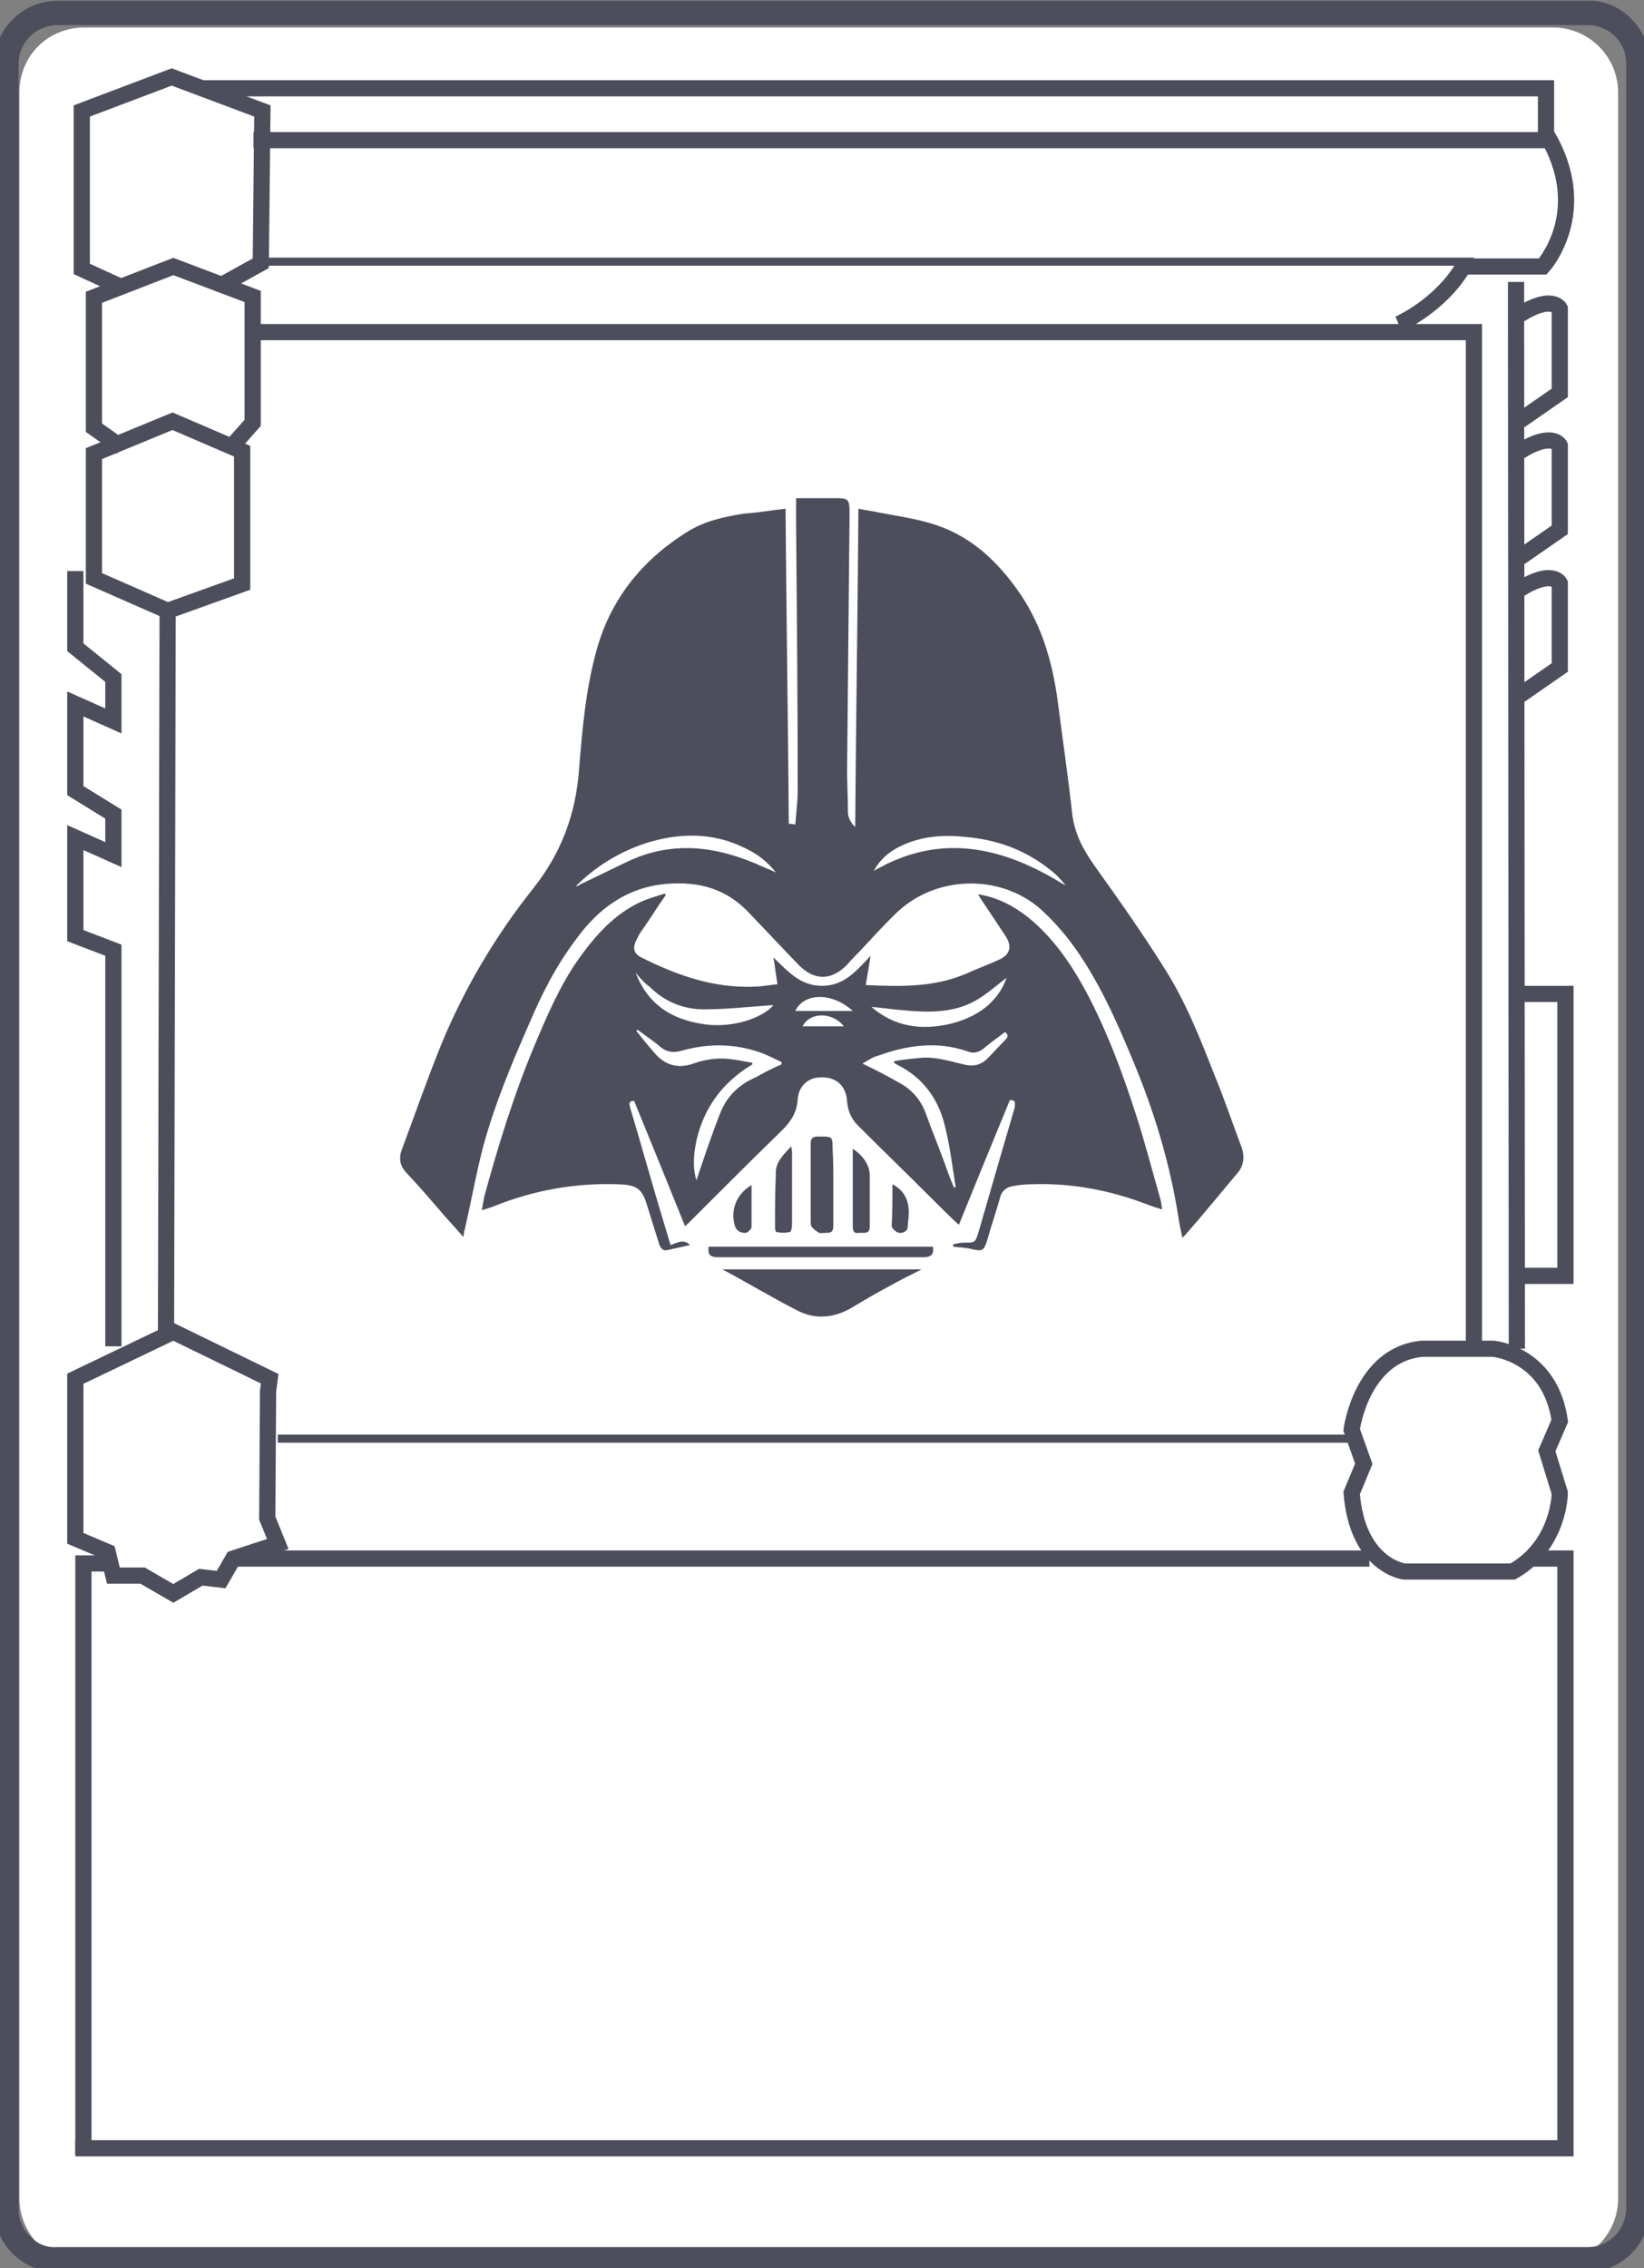 <?xml version="1.0" encoding="utf-8"?>
<!-- Generator: Adobe Illustrator 25.4.1, SVG Export Plug-In . SVG Version: 6.00 Build 0)  -->
<svg version="1.1" id="Layer_1" xmlns="http://www.w3.org/2000/svg" xmlns:xlink="http://www.w3.org/1999/xlink" x="0px" y="0px"
	 viewBox="0 0 203 280" style="enable-background:new 0 0 203 280;" xml:space="preserve">
<rect x="0" y="0" width="203" height="280" fill="#808080" stroke="none"/>
<style type="text/css">
	.st0{fill:#FFFFFF;}
	.st1{fill:none;stroke:#4D4E5B;stroke-width:2;stroke-miterlimit:10;}
	.st2{fill:none;stroke:#4D4E5B;stroke-miterlimit:10;}
	.st3{fill:#4D4E5B;}
</style>
<path class="st0" d="M191.8,279.4H10.4c-4.4,0-8-3.6-8-8V11.4c0-4.5,3.5-8,8-8h181.4c4.4,0,8,3.6,8,8v259.8
	C199.9,275.8,196.2,279.4,191.8,279.4z"/>
<g>
	<path class="st1" d="M200.7,3c1.3,1.3,2,3,2,4.8v265c0,3.7-3.1,6.7-6.8,6.7H7.1c-3.7,0-6.8-3-6.8-6.7l0,0V7.8
		c0-3.7,3.1-6.7,6.8-6.7h188.8C197.7,1,199.4,1.7,200.7,3z M3,276.8c1.1,1.1,2.5,1.7,4.1,1.6H196c3.2,0,5.7-2.5,5.8-5.7V7.8
		c0-3.2-2.6-5.7-5.8-5.7H7.1c-1.5,0-3,0.6-4.1,1.7s-1.7,2.5-1.7,4v265.1C1.3,274.2,1.9,275.7,3,276.8L3,276.8z"/>
	<path class="st1" d="M55.1,11.9"/>
	<polyline class="st1" points="9.3,265.2 193.3,265.2 193.3,192.4 189.2,192.4 	"/>
	<polyline class="st1" points="10.3,265.9 10.3,193 13.6,193 	"/>
	<path class="st1" d="M14,166.2c0-1.2,0-48.9,0-48.9l-4.7-1.8v-12.1l4.7,2.1v-5l-4.7-2.9V86.9L14,89v-5.3l-4.7-3.8v-9.4"/>
	<polyline class="st1" points="27.5,35.1 32.2,32.5 32.4,13.7 21.2,9.5 10.1,13.7 10.1,33.2 14.9,35.4 	"/>
	<polyline class="st1" points="28.8,54.9 31.2,52.2 31.2,36.6 21.4,32.9 11.6,36.7 11.6,52.8 15,55.2 	"/>
	<polygon class="st1" points="21.3,52 11.6,56 11.6,71.4 20.7,75.4 29.9,72.1 29.9,55.7 	"/>
	<line class="st1" x1="20.5" y1="164.4" x2="20.7" y2="75.4"/>
	<polygon class="st1" points="21.4,164.4 9.3,170.2 9.3,189.9 13.3,191.6 14,194.5 17.6,194.5 21.4,196.7 24.8,194.7 27.3,195 
		28.8,192.4 34.3,190.6 33,187.4 33.1,171.7 33.3,170.2 	"/>
	<path class="st1" d="M166.9,184.3l1.5-3.6l-1.5-4.2c0,0,1.2-9.3,8.7-10h8.8c0,0,7,0.6,8.2,8.9l-1.6,3.7l1.6,5.2c0,0,0,6.4-5.8,9.7
		h-13.4C173.3,194,167.6,193.2,166.9,184.3z"/>
	<polyline class="st1" points="182,165.8 182,41 31.2,41 	"/>
	<polyline class="st1" points="187.3,166.5 187.2,39.4 187.2,34.8 	"/>
	<path class="st1" d="M187.7,51.9l4.9-3.4V38.1c0,0-0.9-1.8-4.9,0.7"/>
	<path class="st1" d="M187.7,68.8l4.9-3.4V55c0,0-0.9-1.8-4.9,0.7"/>
	<path class="st1" d="M187.7,85.8l4.9-3.4V72c0,0-0.9-1.8-4.9,0.7"/>
	<polyline class="st1" points="187.7,122.7 193.3,122.7 193.3,157.5 188.2,157.5 	"/>
	<line class="st1" x1="28.8" y1="192.4" x2="169.1" y2="192.4"/>
	<path class="st1" d="M193.3,193"/>
	<path class="st1" d="M172.7,40c0,0,5.1-2.2,8-7.1h9.8c0,0,6.2-6.8,0.4-16.4v-5.6h-166"/>
	<line class="st1" x1="191.5" y1="17.3" x2="31.3" y2="17.3"/>
	<line class="st2" x1="31.3" y1="32.3" x2="182" y2="32.3"/>
	<line class="st2" x1="34.3" y1="177.6" x2="166.9" y2="177.6"/>
</g>
<g>
	<path class="st3" d="M97,62.8c0.1,13,0.3,25.9,0.4,38.9c0.2,0,0.5,0,0.8,0.1c0.1-1.4,0.3-2.8,0.3-4.2c0-10.9-0.1-21.8-0.2-32.8
		c0-1.1,0-2.1,0-3.3c1.5,0,3,0,4.5,0c2.1,0,2.1,0,2.1,2.2c-0.1,10.4-0.2,20.8-0.3,31.3c0,1.7,0.1,3.5,0.1,5.2c0,0.7,0.3,1.3,0.9,1.9
		c0.1-13.2,0.3-26.2,0.4-39.3c0.9,0.2,1.8,0.3,2.7,0.5c2.1,0.4,4.2,0.7,6.2,1.3c4.5,1.3,7.8,4.2,10.5,7.9c3.1,4.2,4.5,8.9,5.2,14
		c0.6,4.7,1.3,9.4,1.8,14c0.3,2.4,1.3,4.3,2.7,6.3c3,4.2,5.9,8.3,8.6,12.6c2.7,4.2,4.5,8.8,6.3,13.4c1.2,2.9,2.2,5.9,3.3,8.8
		c0.4,1.1,0.3,2.2-0.4,3.1c-2.2,2.6-4.3,5.2-6.5,7.7c-0.1,0.1-0.2,0.2-0.4,0.4c-0.2-1-0.4-1.8-0.5-2.6c-1-6.3-2.8-12.4-5.2-18.3
		c-1.9-4.6-3.8-9.1-6.5-13.3c-1.4-2.2-3-4.2-4.9-6c-4.9-4.7-13-4.7-18-0.1c-1.7,1.6-3.3,3.4-4.9,5.1c-0.5,0.5-1,1-1.4,1.5
		c-2,2-4.1,2-6.1-0.1c-2-2.1-4-4.2-6-6.3c-2.8-3-6.2-3.9-10.1-3.6c-4.9,0.4-8.5,3-11.3,6.9c-2.5,3.3-4.3,6.9-5.9,10.7
		c-2.1,4.8-4.1,9.6-5.5,14.7c-0.9,3.4-1.5,6.9-2.3,10.3c-0.1,0.3-0.1,0.6-0.2,1c-1-1.2-2-2.2-2.9-3.3c-1.3-1.5-2.6-3-4-4.5
		c-1-1-1.1-2-0.6-3.2c1.6-4.3,3.1-8.6,4.8-12.8c2.9-7,6.7-13.4,11.4-19.3c3.4-4.3,5.2-9.1,5.6-14.6c0.4-4.9,0.8-9.7,2.1-14.5
		c1.7-6.4,5.6-11.3,11.2-14.8c2.2-1.4,4.6-1.9,7.1-2.3C93.5,63.3,95.2,63,97,62.8z M95.8,107.7c-1-1.3-2.3-2.3-3.8-3
		c-4-2-8.2-1.9-12.3-0.6c-3.3,1.1-6.2,2.9-8.6,5.3c0.2,0,0.4-0.1,0.5-0.2c1.9-0.9,3.7-1.8,5.6-2.7c2.2-1.1,4.5-1.7,7-1.8
		c3.2-0.1,6.2,0.7,9.1,1.9C94.1,107,95,107.3,95.8,107.7z M107.9,107.5c0.5-0.3,1-0.5,1.5-0.8c3.3-1.6,6.7-2.3,10.4-1.9
		c3.7,0.4,7.1,1.8,10.4,3.7c0.5,0.3,1,0.6,1.4,0.8c-0.6-0.7-1.2-1.4-1.9-1.9c-3.1-2.5-6.7-3.8-10.7-4.1c-2.8-0.3-5.6,0-8.1,1.3
		C109.6,105.3,108.6,106.2,107.9,107.5z"/>
	<path class="st3" d="M124.7,135.8c-2.1,5.1-4.2,10.2-6.3,15.4c-1.2-1.1-2.3-2.2-3.4-3.3c-3-3-6.1-6-9.1-9c-0.8-0.8-1.2-1.8-1.3-2.9
		c-0.1-2-1.4-3.1-3.3-3c-1.5,0-2.7,1.1-2.8,2.7c-0.1,1.6-0.8,2.7-1.9,3.8c-3.9,3.8-7.8,7.7-11.7,11.6c-0.1,0.1-0.2,0.1-0.3,0.3
		c-2.1-5.2-4.2-10.4-6.3-15.5c-0.7,0-0.6,0.4-0.5,0.8c1.3,4.3,2.5,8.7,3.8,13c0.4,1.3,0.8,2.7,1.2,4c0.8-0.3,1.7-0.8,2.4,0
		c-0.9,0.2-1.8,0.4-2.7,0.6c-0.6,0.2-0.9-0.2-1.1-0.7c-0.5-1.6-1-3.2-1.5-4.8c-0.6-2-1.2-2.5-3.4-2.6c-5.4-0.2-10.5,0.7-15.5,2.7
		c-0.5,0.2-0.9,0.3-1.5,0.5c0.1-0.6,0.2-1.2,0.3-1.7c1.7-6.2,3.6-12.4,6.1-18.4c1.6-3.8,3.2-7.6,5.6-11c2.1-2.9,4.4-5.5,7.7-7
		c0.9-0.4,2-0.7,2.9-1c0,0.1,0.1,0.1,0.1,0.2c-1,1.4-1.9,2.9-2.9,4.3c-0.3,0.4-0.5,0.8-0.7,1.2c-0.5,1-0.4,1.7,0.6,2.2
		c4.4,2.2,8.9,3.8,13.9,3.6c0.9,0,1.9-0.2,2.9-0.3c-0.2-1.2-0.3-2.2-0.5-3.3c1.8,1.7,3.3,3.5,6,3.5c2.7,0,4.2-1.8,6-3.7
		c-0.2,1.3-0.4,2.4-0.6,3.6c4.3,0.2,8.4,0.3,12.4-1.4c1.3-0.6,2.7-1.1,4-1.7c1.4-0.6,1.7-1.6,0.9-2.9c-1-1.5-2-3-3-4.5
		c-0.1-0.2-0.3-0.4-0.4-0.7c2.4,0.4,4.3,1.4,6.1,2.8c3.1,2.5,5.3,5.7,7.2,9.2c2.6,4.9,4.5,10,6.2,15.3c1.1,3.4,2,6.9,3,10.4
		c0.1,0.3,0.1,0.7,0.2,1.2c-0.7-0.2-1.3-0.4-1.8-0.6c-4.7-1.8-9.5-2.7-14.5-2.5c-0.7,0-1.4,0.1-2,0.2c-0.9,0.1-1.5,0.6-1.7,1.4
		c-0.5,1.8-1.1,3.5-1.6,5.3c-0.4,1.3-0.6,1.4-1.9,1.1c-0.8-0.2-1.5-0.2-2.3-0.3c0-0.1,0-0.2,0-0.3c0.5-0.1,0.9-0.2,1.4-0.2
		c1.3,0,1.3,0,1.7-1.2c1.5-5.2,3-10.4,4.5-15.5C125.3,136.2,125.5,135.8,124.7,135.8z M106.5,131.3c1.7,0.8,3.2,1.6,4.6,2.4
		c1.5,0.8,2.6,2.1,3.2,3.7c0.7,2,1.5,3.9,2.2,5.8c0.4,1.1,0.8,2.3,1.3,3.4c0.1,0,0.1,0,0.2-0.1c-0.4-2.5-0.7-5-1.3-7.4
		c-0.8-3.4-2.7-6.1-6-7.7c-0.1-0.1-0.2-0.1-0.3-0.2c0-0.1,0-0.1,0-0.2c1.1-0.2,2.1-0.3,3.2-0.4c1.9-0.2,3.6,0.4,5.4,0.8
		c1.1,0.3,2.1,0.1,2.9-0.7c0.8-0.8,1.5-1.6,2.3-2.4c0.3-0.3,0.3-0.6-0.1-0.9c-0.9,0.7-1.8,1.3-2.6,2c-0.6,0.5-1.3,0.7-2,0.4
		c-3.7-1.3-7.4-0.8-11,0.5C107.7,130.5,107.2,130.9,106.5,131.3z M96.5,131.4c0-0.1,0-0.2,0-0.3c-0.9-0.4-1.8-0.9-2.7-1.2
		c-3.2-1.1-6.4-1.1-9.6-0.2c-1,0.3-1.9,0.2-2.7-0.5c-0.8-0.7-1.6-1.2-2.4-1.8c-0.1-0.1-0.3-0.2-0.4-0.3c0,0.1-0.1,0.1-0.1,0.2
		c0.8,1,1.6,2,2.5,3c1.3,1.3,2.8,1.6,4.5,1c1.4-0.5,2.8-0.7,4.2-0.6c1,0.1,2,0.3,3.1,0.5c0,0.1,0,0.2,0,0.2
		c-2.5,1.5-4.5,3.5-5.8,6.2c-1.3,2.7-1.8,6.1-1.1,8.1c0.9-2.7,1.8-5.4,2.9-8.2c0.8-2.1,2.3-3.6,4.4-4.5
		C94.2,132.5,95.3,131.9,96.5,131.4z M124.3,120.7c-1.2,0.9-2.4,2-3.8,2.8c-2.8,1.6-6,1.5-9.1,1.2c-1.3-0.1-2.5-0.3-3.8-0.4
		c2.9,2.5,6.2,2.9,9.7,2.1C120.6,125.6,123.2,123.8,124.3,120.7z M78.5,120.1c1.5,3.9,4.4,5.7,8.2,6.3c3.4,0.6,7.3-0.6,8.8-2.3
		c-0.2,0-0.3,0-0.4,0c-2.7,0.2-5.5,0.5-8.2,0.5c-2.6,0-4.9-1-6.7-2.8C79.6,121.4,79.1,120.8,78.5,120.1z M105.3,124.8
		c-2.5-2.3-6-2.3-7.1,0C100.5,124.8,102.8,124.8,105.3,124.8z M99.1,126.7c1.7,0,3.4,0,5.1,0C102.8,124.9,100,124.9,99.1,126.7z"/>
	<path class="st3" d="M113.8,156.7c-1.6,0.8-3,1.5-4.4,2.3c-1.3,0.7-2.7,1.5-4,2.3c-2.3,1.4-4.7,1.7-7.1,0.4c-3.1-1.6-6.1-3.4-9.1-5
		C97.3,156.7,105.4,156.7,113.8,156.7z"/>
	<path class="st3" d="M87.5,153.9c9.3,0,18.5,0,27.7,0c0.1,0.9-0.1,1.2-1,1.3c-0.3,0-0.7,0-1.1,0c-7.9,0-15.7,0-23.6,0
		c-0.4,0-0.8,0-1.1,0C87.6,155.1,87.4,154.8,87.5,153.9z"/>
	<path class="st3" d="M102.9,146.2c0,1.7,0,3.3,0,5c0,0.9-0.2,1-1.1,1c-0.3,0-0.6,0.1-0.8-0.1c-0.3-0.2-0.6-0.4-0.8-0.7
		c-0.1-0.2-0.1-0.5-0.1-0.7c0-3.2,0-6.3,0-9.4c0-0.8,0.2-1,1-1c0.1,0,0.2,0,0.3,0c1.4,0,1.4,0.1,1.4,1.4
		C102.9,143.2,102.9,144.7,102.9,146.2C102.9,146.2,102.9,146.2,102.9,146.2z"/>
	<path class="st3" d="M97.7,141.5c0,0.2,0.1,0.5,0.1,0.7c0,3,0,6,0,9c0,0.3-0.1,0.9-0.3,0.9c-0.5,0.1-1.1,0.1-1.6,0
		c-0.1,0-0.2-0.3-0.2-0.5c0-2.2,0-4.4,0.1-6.6C95.7,143.5,96.7,142.6,97.7,141.5z"/>
	<path class="st3" d="M105.3,141.8c1.3,0.9,2.1,2,2.1,3.4c0,2.1,0,4.2,0,6.2c0,1.1-0.9,0.7-1.4,0.8c-0.6,0.1-0.7-0.3-0.7-0.8
		C105.3,148.3,105.3,145.1,105.3,141.8z"/>
	<path class="st3" d="M92.8,146.3c0,1.8,0,3.5,0,5.2c0,0.2-0.4,0.6-0.7,0.7c-0.5,0-1-0.1-1.3-0.7C90.1,149.5,90.9,147.4,92.8,146.3z
		"/>
	<path class="st3" d="M110.2,146.2c1.7,0.9,2.1,2.3,2,3.9c0,0.4-0.1,0.8-0.1,1.2c0,0.7-0.5,0.9-1,0.9c-0.4,0-0.9-0.5-1-0.8
		C110.2,149.7,110.2,148,110.2,146.2z"/>
</g>
</svg>
